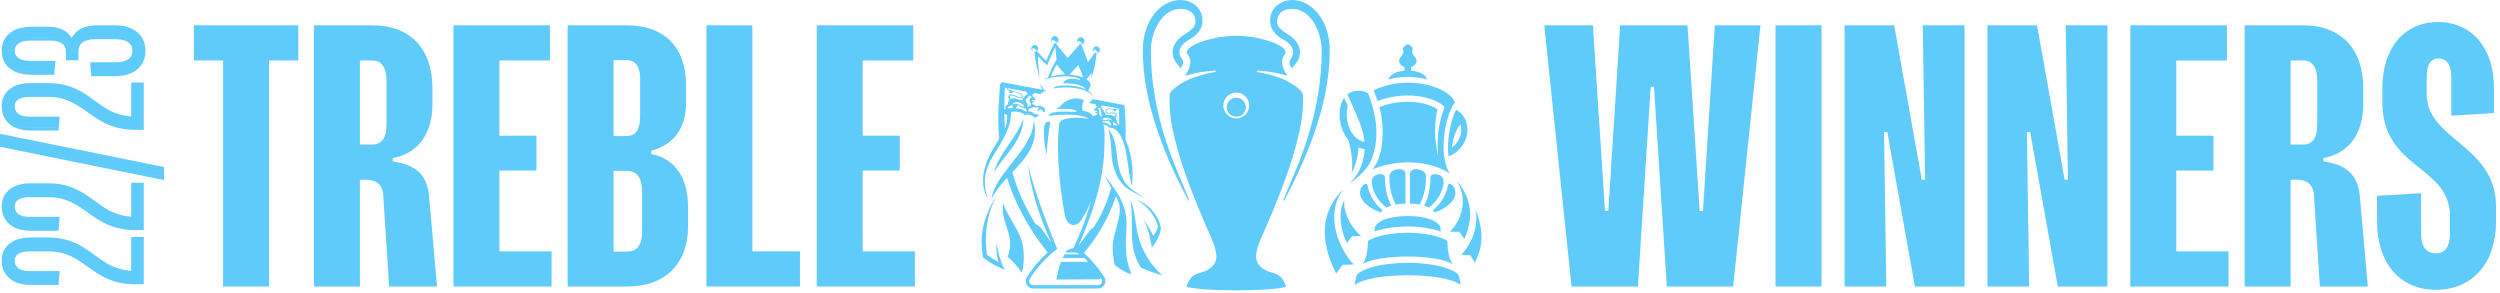<svg xmlns="http://www.w3.org/2000/svg" width="299" height="35" viewBox="0 0 299 35" fill="none"><path d="M35.67 3.028V7.232H32.177V34.267H26.683V7.232H23.19V3.028H35.67Z" fill="#5FCBFB"></path><path d="M51.328 23.618L52.27 34.267H46.54L45.834 23.343C45.755 22.007 44.931 21.496 43.793 21.496H43.047V34.267H37.553V3.028H44.539C49.052 3.028 51.721 5.817 51.721 10.533V12.458C51.721 16.073 49.915 18.392 46.972 18.903V19.296C49.366 19.689 51.093 20.553 51.328 23.618ZM43.047 7.232V17.29H44.539C45.638 17.29 46.226 16.504 46.226 14.893V9.668C46.226 8.057 45.638 7.232 44.539 7.232H43.047Z" fill="#5FCBFB"></path><path d="M59.728 20.396V30.062H65.968V34.267H54.234V3.028H65.772V7.232H59.728V16.231H64.163V20.396H59.728Z" fill="#5FCBFB"></path><path d="M77.895 18.038V18.431C80.799 18.981 82.29 21.339 82.29 24.797V27.037C82.29 31.556 79.582 34.267 74.991 34.267H67.887V3.028H74.951C79.465 3.028 82.055 5.66 82.055 10.179V12.262C82.055 15.248 80.681 17.252 77.895 18.038ZM74.912 7.193H73.382V16.27H74.912C76.011 16.27 76.56 15.523 76.56 13.951V9.431C76.56 7.938 76.011 7.193 74.912 7.193ZM76.794 27.703V22.988C76.794 21.259 76.205 20.433 74.91 20.433H73.38V30.1H74.91C76.205 30.1 76.794 29.314 76.794 27.703Z" fill="#5FCBFB"></path><path d="M89.984 3.028V30.061H95.674V34.265H84.49V3.028H89.984Z" fill="#5FCBFB"></path><path d="M103.177 20.396V30.062H109.417V34.267H97.683V3.028H109.221V7.232H103.177V16.231H107.612V20.396H103.177Z" fill="#5FCBFB"></path><path fill-rule="evenodd" clip-rule="evenodd" d="M17.193 33.999V28.342H15.694V32.388C13.696 32.252 12.549 31.407 11.318 30.503L11.156 30.384C9.813 29.398 8.352 28.403 5.69 28.403H3.685C2.656 28.403 1.789 28.635 1.17 29.11C0.539 29.593 0.203 30.302 0.203 31.161C0.203 32.063 0.533 32.809 1.161 33.322C1.782 33.829 2.653 34.079 3.685 34.079H7L7.135 32.418H3.503C2.89 32.418 2.451 32.281 2.176 32.068C1.912 31.866 1.762 31.57 1.762 31.161C1.762 30.816 1.9 30.562 2.162 30.382C2.44 30.191 2.884 30.066 3.503 30.066H5.812C7.91 30.066 9.14 30.941 10.491 31.9L10.587 31.968C11.984 32.961 13.505 33.999 16.138 33.999H17.193ZM0.565 31.5C0.721 32.915 1.862 33.736 3.687 33.736H6.684L6.764 32.763L6.682 33.733H3.685C1.864 33.733 0.722 32.913 0.565 31.5ZM1.429 31.361C1.421 31.293 1.417 31.225 1.416 31.157C1.416 30.246 2.187 29.718 3.503 29.718H5.812C8.02 29.718 9.329 30.65 10.676 31.607C12.094 32.617 13.552 33.653 16.138 33.653H16.848V28.687V33.654H16.138C13.552 33.654 12.094 32.617 10.676 31.607C9.331 30.652 8.018 29.721 5.812 29.721H3.503C2.187 29.721 1.416 30.248 1.416 31.161C1.416 31.229 1.422 31.297 1.429 31.361ZM17.193 27.521V21.862H15.694V25.91C13.696 25.772 12.549 24.927 11.318 24.023L11.156 23.904C9.813 22.918 8.352 21.923 5.69 21.923H3.685C2.656 21.923 1.789 22.155 1.17 22.63C0.539 23.113 0.203 23.822 0.203 24.681C0.203 25.583 0.533 26.329 1.161 26.844C1.782 27.351 2.653 27.601 3.685 27.601H7L7.135 25.938H3.503C2.89 25.938 2.451 25.801 2.176 25.588C1.912 25.386 1.762 25.091 1.762 24.681C1.762 24.336 1.9 24.084 2.162 23.904C2.44 23.711 2.884 23.586 3.503 23.586H5.812C7.91 23.586 9.14 24.461 10.491 25.42L10.587 25.49C11.984 26.481 13.505 27.519 16.138 27.519H17.191L17.193 27.521ZM0.565 25.02C0.721 26.435 1.862 27.256 3.687 27.256H6.684L6.764 26.283L6.682 27.253H3.685C1.864 27.253 0.722 26.433 0.565 25.02ZM1.427 24.881C1.419 24.814 1.415 24.746 1.415 24.679C1.415 23.766 2.185 23.239 3.502 23.239H5.81C8.018 23.239 9.328 24.17 10.675 25.127C12.093 26.136 13.55 27.172 16.137 27.172H16.846V22.207V27.174H16.137C13.55 27.174 12.093 26.138 10.675 25.131C9.329 24.174 8.017 23.239 5.81 23.239L3.503 23.241C2.187 23.241 1.416 23.768 1.416 24.681C1.416 24.75 1.42 24.817 1.427 24.881ZM19.622 21.535V19.981L0 16.007V17.561L19.622 21.535ZM17.193 15.53V9.874H15.694V13.919C13.696 13.784 12.549 12.939 11.318 12.035L11.156 11.915C9.813 10.929 8.352 9.934 5.69 9.934H3.685C2.656 9.934 1.789 10.167 1.17 10.642C0.539 11.124 0.203 11.833 0.203 12.692C0.203 13.594 0.533 14.341 1.161 14.853C1.782 15.361 2.653 15.613 3.685 15.613H7L7.135 13.95H3.503C2.89 13.95 2.451 13.812 2.176 13.6C1.912 13.398 1.762 13.101 1.762 12.692C1.762 12.347 1.9 12.094 2.162 11.913C2.44 11.722 2.884 11.597 3.503 11.597H5.812C7.91 11.597 9.14 12.473 10.491 13.432L10.587 13.499C11.984 14.493 13.505 15.53 16.138 15.53H17.193ZM0.565 13.031C0.721 14.446 1.862 15.268 3.687 15.268H6.684L6.764 14.294L6.682 15.264H3.685C1.864 15.264 0.722 14.444 0.565 13.031ZM1.427 12.892C1.419 12.825 1.415 12.757 1.415 12.689C1.415 11.778 2.185 11.249 3.502 11.249H5.81C8.018 11.249 9.328 12.181 10.675 13.139C9.329 12.183 8.017 11.251 5.81 11.251H3.503C2.187 11.251 1.416 11.778 1.416 12.69C1.416 12.758 1.422 12.826 1.429 12.89L1.427 12.892ZM1.427 6.248C1.421 6.188 1.418 6.129 1.418 6.069C1.418 5.098 2.228 4.51 3.625 4.51H6.015C7.316 4.51 8.108 5.037 8.209 5.96C8.109 5.035 7.317 4.506 6.015 4.506H3.625C2.228 4.506 1.416 5.096 1.416 6.067C1.416 6.129 1.42 6.19 1.427 6.251V6.248ZM9.032 6.859V6.169C9.032 5.014 9.882 4.346 11.34 4.346H13.914C15.236 4.346 16.065 4.91 16.171 5.858C16.067 4.908 15.238 4.342 13.914 4.342H11.34C9.882 4.342 9.032 5.014 9.032 6.169V6.859ZM13.709 8.766C15.814 8.766 17.05 7.773 17.05 6.069C17.05 7.771 15.816 8.766 13.709 8.766ZM6.256 7.632L6.176 8.602H3.826C1.905 8.602 0.719 7.795 0.564 6.394C0.719 7.798 1.903 8.607 3.828 8.607H6.176L6.258 7.634L6.256 7.632ZM5.812 3.192C7.051 3.192 8.066 3.661 8.571 4.544C9.071 3.556 10.162 3.029 11.522 3.029H13.709C14.811 3.029 15.733 3.288 16.384 3.815C17.048 4.351 17.394 5.128 17.394 6.071C17.394 7.012 17.048 7.791 16.386 8.325C15.733 8.852 14.811 9.111 13.711 9.111H10.921L10.781 7.45H13.914C14.574 7.45 15.059 7.296 15.371 7.06C15.523 6.946 15.645 6.795 15.726 6.623C15.807 6.451 15.845 6.261 15.837 6.071C15.845 5.88 15.807 5.69 15.726 5.518C15.645 5.345 15.523 5.195 15.371 5.08C15.059 4.844 14.576 4.692 13.914 4.692H11.34C10.658 4.692 10.166 4.849 9.852 5.096C9.549 5.335 9.376 5.685 9.376 6.171V7.207H7.877V6.171C7.877 5.742 7.717 5.433 7.435 5.221C7.139 4.997 6.668 4.855 6.015 4.855H3.625C2.968 4.855 2.496 4.992 2.198 5.206C2.058 5.302 1.945 5.431 1.869 5.582C1.793 5.734 1.756 5.902 1.762 6.071C1.762 6.448 1.912 6.732 2.196 6.935C2.496 7.148 2.968 7.287 3.625 7.287H6.631L6.493 8.948H3.828C2.749 8.948 1.844 8.707 1.202 8.211C0.548 7.707 0.203 6.968 0.203 6.071C0.203 5.173 0.548 4.433 1.202 3.929C1.844 3.435 2.749 3.192 3.828 3.192H5.812ZM19.278 21.114V20.262V21.11L0.344 17.279L19.278 21.114Z" fill="#5FCBFB"></path><path fill-rule="evenodd" clip-rule="evenodd" d="M136.679 6.033C136.679 2.344 138.899 0 141.178 0C142.305 0 143.813 0.748 143.813 2.466C143.813 3.906 142.514 4.588 142.19 4.758C142.168 4.769 142.148 4.78 142.127 4.792C141.583 5.129 141.199 5.535 141.091 6.015C141.012 6.362 141.1 6.725 141.334 7.013C141.43 7.125 141.486 7.266 141.491 7.414C141.491 7.879 141.189 8.163 141.189 8.163L140.65 7.472C140.474 7.242 140.35 6.976 140.287 6.693C140.225 6.41 140.225 6.116 140.289 5.833C140.416 5.272 140.763 4.805 141.244 4.417L141.245 4.415C141.385 4.3 141.564 4.185 141.754 4.064C142.321 3.699 142.986 3.273 142.986 2.594C142.986 1.737 142.382 1.057 141.2 1.057C138.915 1.057 137.644 3.878 137.644 6.034C137.644 13.124 140.05 18.759 141.475 22.097C141.783 22.819 142.045 23.436 142.228 23.934C142.249 23.979 142.154 24.051 142.098 23.954C139.786 19.536 136.679 12.853 136.679 6.033ZM147.858 11.682C147.709 11.681 147.56 11.711 147.422 11.768C147.283 11.825 147.157 11.908 147.051 12.014C146.945 12.119 146.861 12.245 146.803 12.383C146.746 12.521 146.716 12.669 146.716 12.819C146.716 12.969 146.746 13.117 146.803 13.255C146.861 13.393 146.945 13.519 147.051 13.624C147.157 13.73 147.283 13.814 147.422 13.871C147.56 13.928 147.709 13.957 147.858 13.956C148.008 13.957 148.156 13.928 148.295 13.871C148.433 13.814 148.559 13.73 148.665 13.624C148.771 13.519 148.856 13.393 148.913 13.255C148.971 13.117 149.001 12.969 149.001 12.819C149.001 12.669 148.971 12.521 148.913 12.383C148.856 12.245 148.771 12.119 148.665 12.014C148.559 11.908 148.433 11.825 148.295 11.768C148.156 11.711 148.008 11.681 147.858 11.682ZM155.837 11.936C155.835 12.06 155.832 12.201 155.832 12.363C155.832 17.196 152.151 25.504 151.034 28.023C150.889 28.351 150.787 28.581 150.741 28.692C150.197 30.053 150.01 31.019 150.568 31.685C150.861 32.046 151.25 32.316 151.691 32.462L152.563 32.751C152.933 32.875 153.245 33.13 153.438 33.467C153.438 33.467 153.904 34.263 153.79 34.306C153.452 34.433 151.574 34.723 147.88 34.723H147.834C144.142 34.723 142.262 34.433 141.925 34.306C141.809 34.263 142.278 33.467 142.278 33.467C142.471 33.129 142.783 32.874 143.152 32.751L144.025 32.463C144.48 32.312 144.845 32.046 145.147 31.685C145.704 31.019 145.519 30.053 144.973 28.692C144.879 28.468 144.781 28.246 144.681 28.024C143.565 25.505 139.883 17.195 139.883 12.363C139.883 12.201 139.88 12.06 139.877 11.936C139.867 11.255 139.862 11.085 140.327 10.675C140.658 10.384 141.284 9.902 142.266 9.461C143.255 9.064 144.286 8.78 145.339 8.614C145.441 8.598 145.419 8.446 145.317 8.452C144.147 8.5 142.988 8.696 141.868 9.034C141.855 9.038 141.841 9.038 141.829 9.034C141.816 9.03 141.805 9.022 141.797 9.011C141.789 9 141.785 8.987 141.786 8.974C141.786 8.96 141.79 8.947 141.798 8.937L141.9 8.793C142.197 8.377 142.38 7.798 142.375 7.405C142.368 7.072 142.248 6.751 142.035 6.495C141.999 6.454 141.974 6.405 141.96 6.352C141.947 6.3 141.945 6.245 141.955 6.191C142.183 5.186 145.473 4.273 147.858 4.273C150.241 4.273 153.532 5.186 153.759 6.191C153.783 6.3 153.748 6.411 153.68 6.495C153.467 6.751 153.347 7.072 153.339 7.405C153.335 7.797 153.518 8.376 153.814 8.793L153.916 8.938C153.951 8.987 153.905 9.051 153.847 9.035C152.726 8.697 151.567 8.501 150.397 8.453C150.294 8.446 150.274 8.598 150.376 8.616C151.554 8.8 152.597 9.117 153.45 9.462C154.431 9.902 155.058 10.383 155.387 10.674C155.853 11.085 155.849 11.255 155.837 11.936ZM146.307 12.62C146.307 13.472 147.001 14.162 147.858 14.162C148.714 14.162 149.408 13.472 149.408 12.62C149.408 11.767 148.713 11.075 147.857 11.075C147 11.075 146.307 11.767 146.307 12.62ZM154.539 0C156.819 0 159.04 2.344 159.04 6.033C159.04 12.853 155.932 19.536 153.621 23.954C153.566 24.052 153.469 23.979 153.491 23.934C153.673 23.434 153.936 22.82 154.245 22.097C155.67 18.759 158.075 13.123 158.075 6.034C158.075 3.877 156.804 1.057 154.517 1.057C153.336 1.057 152.732 1.738 152.732 2.594C152.732 3.273 153.396 3.699 153.965 4.064C154.155 4.185 154.334 4.3 154.474 4.415L154.475 4.417C154.956 4.805 155.302 5.272 155.43 5.834C155.493 6.117 155.493 6.41 155.43 6.693C155.368 6.976 155.244 7.242 155.068 7.472L154.529 8.163C154.529 8.163 154.228 7.879 154.228 7.414C154.228 7.279 154.285 7.137 154.385 7.013C154.499 6.876 154.58 6.715 154.622 6.542C154.664 6.369 154.666 6.189 154.628 6.015C154.52 5.535 154.135 5.129 153.592 4.792L153.529 4.758C153.203 4.588 151.906 3.906 151.906 2.466C151.906 0.749 153.414 0 154.539 0Z" fill="#5FCBFB"></path><path d="M125.583 14.856C125.476 15.405 125.259 17.046 125.159 18.564C125.102 18.14 124.709 16.374 124.909 15.008C124.98 14.509 125.69 14.307 125.583 14.856ZM119.507 16.603C119.233 13.756 119.526 11.487 119.611 10.069L119.824 9.826L124.667 10.732C124.667 10.732 124.651 10.661 124.631 10.586C124.521 10.47 124.457 10.318 124.452 10.157C124.452 10.085 124.468 10.013 124.496 9.944C124.466 10.171 124.588 10.357 124.731 10.497C124.762 10.566 124.799 10.666 124.833 10.763L125.167 10.826C125.167 10.826 125.031 10.864 124.869 10.942C124.683 11.037 124.532 11.145 124.423 11.261L123.713 11.13C123.639 11.21 123.498 11.28 123.482 11.371C123.517 11.414 123.504 11.479 123.485 11.512C123.51 11.564 123.618 11.601 123.65 11.639C123.68 11.673 123.667 11.701 123.667 11.701C123.667 11.701 123.835 11.815 123.874 11.86C123.892 11.88 123.848 11.914 123.809 11.928C123.798 11.972 123.78 11.991 123.718 12.036C123.718 12.036 123.716 12.038 123.715 12.036V12.027C123.714 12.021 123.715 12.012 123.704 12C123.68 11.972 123.637 11.946 123.568 11.935C123.517 11.928 123.475 11.935 123.458 11.957C123.436 11.982 123.449 12.025 123.496 12.063C123.611 12.154 123.697 12.117 123.687 12.137C123.66 12.191 123.687 12.214 123.603 12.295C123.542 12.259 123.499 12.19 123.452 12.214C123.434 12.222 123.423 12.252 123.428 12.292C123.433 12.335 123.456 12.393 123.499 12.422C123.585 12.483 123.833 12.658 123.866 12.664C123.981 12.687 124.069 12.701 124.145 12.675C124.214 12.653 124.271 12.626 124.323 12.626C124.378 12.626 124.412 12.607 124.447 12.62C124.49 12.636 124.494 12.666 124.525 12.695C124.544 12.714 124.547 12.74 124.544 12.771H124.552C124.621 12.771 124.69 12.787 124.753 12.817C124.815 12.848 124.869 12.893 124.912 12.948C124.954 13.004 124.982 13.068 124.995 13.136C125.008 13.205 125.005 13.275 124.986 13.342C124.91 13.364 124.791 13.413 124.745 13.429C124.752 13.386 124.75 13.343 124.738 13.302C124.727 13.26 124.706 13.222 124.679 13.189C124.651 13.156 124.616 13.13 124.577 13.112C124.538 13.094 124.495 13.085 124.452 13.085C124.408 13.086 124.366 13.097 124.327 13.116C124.288 13.135 124.253 13.163 124.226 13.197C124.199 13.232 124.18 13.271 124.171 13.314C124.161 13.356 124.161 13.4 124.17 13.443C124.118 13.35 124.101 13.243 124.12 13.139C124.139 13.034 124.195 12.94 124.276 12.872C124.221 12.867 124.138 12.847 124.075 12.851C123.871 12.859 123.752 12.803 123.583 12.833C123.511 12.846 123.398 12.92 123.364 12.927C123.344 12.93 123.348 12.911 123.35 12.897C123.35 12.886 123.345 12.877 123.333 12.881C123.323 12.884 123.314 12.891 123.307 12.9C123.296 12.916 123.282 12.938 123.253 12.961C123.237 12.972 123.23 12.972 123.229 12.967C123.224 12.941 123.216 12.917 123.195 12.921C123.148 12.932 123.121 13.063 123.007 13.12C123.01 13.203 123.018 13.283 123.022 13.339C123.288 13.319 123.534 13.377 123.649 13.621L124.283 13.722C124.256 13.757 124.238 13.798 124.23 13.841C124.194 13.858 123.947 13.968 123.763 14.108L123.76 14.097C123.237 13.468 122.581 13.77 122.581 13.77C122.581 13.77 122.082 13.179 120.909 13.384C121.01 15.052 119.976 16.737 118.91 18.43C117.92 20.001 117.398 21.567 118.14 23.769C116.544 20.986 118.709 17.879 119.507 16.603ZM120.44 13.696L120.12 13.647C120.131 14.229 120.155 14.795 120.193 15.35C120.429 14.778 120.502 14.16 120.44 13.696ZM121.12 12.595C121.021 12.621 120.908 12.613 120.816 12.66C120.738 12.7 120.69 12.719 120.599 12.794C120.497 12.876 120.484 12.93 120.516 12.968C120.712 12.918 120.896 12.905 121.082 12.944C121.097 12.873 121.088 12.822 121.097 12.783C121.106 12.748 121.128 12.69 121.137 12.649C121.146 12.612 121.144 12.589 121.12 12.595ZM122.403 12.778C122.436 12.782 122.447 12.758 122.447 12.744C122.452 12.677 122.438 12.61 122.407 12.551C122.384 12.513 121.622 11.883 121.159 12.407C121.151 12.417 121.135 12.439 121.146 12.459C121.161 12.485 121.196 12.468 121.207 12.463C121.808 12.241 121.898 12.699 122.403 12.778ZM122.787 13.369C122.76 13.154 122.736 12.976 122.562 12.962C122.542 12.96 122.477 12.91 122.458 12.905C122.376 12.884 122.307 12.891 122.143 12.825C122.009 12.759 121.886 12.673 121.778 12.57C121.757 12.554 121.738 12.559 121.721 12.583C121.693 12.623 121.669 12.702 121.65 12.731C121.59 12.822 121.522 12.907 121.447 12.986C121.667 12.96 121.889 12.982 122.098 13.051C122.451 13.165 122.618 13.32 122.736 13.379L122.787 13.368V13.369ZM122.949 11.503C122.962 11.54 123.064 11.541 123.064 11.584C123.064 11.617 123.014 11.615 122.886 11.693C122.759 11.771 122.575 12.012 122.751 12.2C123.065 12.533 122.811 12.844 122.931 12.848C122.968 12.851 123.143 12.679 123.174 12.539C123.239 12.549 123.242 12.629 123.263 12.695C123.487 12.435 123.048 12.178 123.116 11.967C123.22 11.643 123.507 11.628 123.335 11.521C123.277 11.483 123.212 11.457 123.143 11.445C123.042 11.434 122.936 11.467 122.949 11.503ZM120.499 10.543C120.553 10.662 120.708 10.79 120.75 10.789C120.763 10.789 120.769 10.776 120.77 10.763C120.772 10.745 120.763 10.72 120.766 10.703C120.768 10.692 120.781 10.671 120.8 10.696C120.904 10.833 121.071 10.771 121.178 10.926C121.788 10.99 122.3 11.219 122.339 11.503C122.381 11.818 122.002 11.781 121.837 11.721C121.596 11.634 121.319 11.466 121.073 11.423C120.936 11.398 120.77 11.432 120.757 11.564C120.74 11.735 120.912 11.819 120.942 11.819C121.095 11.753 121.265 11.738 121.428 11.775C121.753 11.861 122.09 12.041 122.283 11.957C122.293 11.952 122.303 11.945 122.309 11.937C122.316 11.928 122.32 11.917 122.321 11.905C122.321 11.898 122.32 11.89 122.318 11.883C122.315 11.876 122.311 11.87 122.306 11.864C122.28 11.838 122.241 11.85 122.245 11.836C122.256 11.786 122.492 11.704 122.513 11.672C122.522 11.657 122.521 11.635 122.461 11.61C122.457 11.608 122.447 11.605 122.446 11.6C122.446 11.594 122.451 11.586 122.463 11.576C122.549 11.501 122.641 11.466 122.705 11.419C122.71 11.415 122.713 11.41 122.715 11.404C122.717 11.397 122.717 11.391 122.716 11.385C122.713 11.371 122.7 11.361 122.682 11.345C122.663 11.327 122.675 11.315 122.682 11.315C122.736 11.322 122.82 11.283 122.916 11.274C122.937 11.19 122.768 11.032 122.702 10.946L120.5 10.544L120.499 10.543ZM120.113 13.06L120.207 13.074L120.313 13.034C120.283 12.927 120.191 12.865 120.231 12.813C120.272 12.758 120.321 12.698 120.268 12.661C120.284 12.625 120.4 12.617 120.48 12.543C120.561 12.466 120.551 12.343 120.579 12.222C120.608 12.103 120.669 12.076 120.735 11.96C120.735 11.837 120.606 11.815 120.583 11.616C120.557 11.421 120.778 11.271 121.004 11.301C121.529 11.371 121.816 11.716 122.138 11.637C122.253 11.61 122.253 11.5 122.178 11.391C122.11 11.293 121.775 11.028 121.163 11.015C120.924 11.232 120.759 11.112 120.689 11.069C120.669 11.056 120.654 11.036 120.673 11.033C120.705 11.027 120.761 11.036 120.766 10.981C120.767 10.961 120.666 10.875 120.586 10.796C120.515 10.729 120.434 10.647 120.417 10.527L120.178 10.484C120.133 11.342 120.111 12.2 120.113 13.059V13.06ZM122.415 14.158C121.638 16.45 119.475 18.29 118.869 20.649C120.151 18.453 122.291 16.959 122.415 14.158ZM135.332 32.818C134.217 32.493 133.33 31.69 133.33 31.69C133.33 31.69 133.078 30.964 133.078 29.465C133.078 28.139 133.927 26.564 133.927 24.97C133.927 24.499 133.739 23.986 133.472 23.467C132.642 25.951 131.341 28.253 129.642 30.247C129.973 30.547 130.388 30.957 130.836 31.479C131.232 31.94 131.651 32.488 132.059 33.125C132.441 33.719 132.022 34.508 131.322 34.508H123.561C122.861 34.508 122.441 33.719 122.823 33.125C123.514 32.044 124.346 31.06 125.296 30.198C122.766 27.028 121.289 24.005 120.444 21.273C119.715 22.061 119.029 22.875 118.59 23.812C119.017 20.598 123.608 17.86 123.647 14.348C124.288 17.15 122.709 18.88 121.075 20.605C121.674 22.725 122.573 24.727 123.826 26.764C124.028 26.877 124.224 26.986 124.466 27.221C124.846 27.742 125.359 28.473 125.707 28.972C124.051 25.312 123.229 22.257 122.944 19.581C123.711 23.244 126.126 28.965 126.442 29.764C125.149 30.76 124.039 31.972 123.159 33.347C123.111 33.42 123.084 33.505 123.08 33.593C123.077 33.681 123.097 33.768 123.139 33.845C123.179 33.922 123.24 33.987 123.314 34.032C123.389 34.077 123.474 34.1 123.561 34.1H131.322C131.501 34.1 131.658 34.004 131.744 33.845C131.786 33.768 131.806 33.681 131.802 33.593C131.798 33.505 131.771 33.42 131.723 33.347C131.698 33.307 131.673 33.268 131.647 33.23C131.61 33.33 131.515 33.406 131.412 33.406C130.307 33.4 128.051 33.425 126.365 33.441C126.454 32.718 126.634 32.008 126.9 31.329C127.844 31.315 129.276 31.3 130.144 31.314C129.992 31.152 129.847 31.004 129.71 30.87C128.954 30.854 128.198 30.853 127.441 30.867L127.09 30.872C127.164 30.706 127.236 30.555 127.307 30.42C127.705 30.414 128.381 30.409 129.11 30.421C128.969 30.302 128.752 30.204 128.393 30.193C128.071 30.188 127.75 30.187 127.428 30.191C127.441 30.168 127.454 30.146 127.467 30.123C127.624 29.855 128.019 29.737 128.382 29.68C129.24 27.847 129.956 25.95 130.524 24.007C130.058 25.114 129.589 25.939 129.275 26.39C128.819 27.047 127.648 27.352 127.325 25.583C126.543 21.284 126.365 17.347 126.685 14.818C126.799 13.914 129.237 14.02 130.231 14.216C129.314 13.548 126.721 13.673 125.413 13.86C125.529 13.471 126.118 13.237 128.758 13.391C128.696 13.283 128.696 13.093 127.904 13.048C127.451 13.022 126.916 12.986 126.289 13.055C126.897 12.741 127.24 12.036 128.167 11.832C128.714 11.71 129.365 11.771 129.639 12.012C129.425 12.355 129.365 12.975 129.497 13.216C129.638 13.253 129.908 13.325 130.153 13.416C130.412 13.514 130.63 13.646 130.655 13.836L130.702 13.867L130.718 13.875L130.714 13.871C130.741 13.865 131.011 13.808 131.098 13.762C131.179 13.719 131.23 13.675 131.233 13.63C131.233 13.608 131.223 13.585 131.2 13.561C131.157 13.518 131.097 13.578 131.082 13.6C130.998 13.52 131.025 13.458 131 13.409L131 13.406L131 13.403C131.002 13.4 131.005 13.399 131.008 13.399C131.045 13.404 131.084 13.421 131.147 13.404C131.184 13.393 131.209 13.363 131.21 13.331C131.211 13.302 131.191 13.273 131.153 13.262C131.101 13.246 131.044 13.249 130.993 13.269C130.985 13.273 130.978 13.28 130.974 13.288C130.972 13.293 130.97 13.301 130.967 13.301C130.962 13.301 130.953 13.285 130.949 13.281C130.913 13.245 130.889 13.198 130.88 13.147C130.841 13.133 130.82 13.106 130.82 13.09C130.82 13.075 130.992 13.001 130.992 13.001C130.992 13.001 130.995 12.958 131.043 12.932C131.102 12.902 131.118 12.896 131.145 12.881C131.173 12.865 131.111 12.827 131.159 12.758C131.131 12.649 131.078 12.548 131.006 12.461L130.22 12.318C130.437 12.174 130.587 12.009 130.642 11.844L134.48 12.569C134.611 13.942 134.658 15.323 134.621 16.703C135.329 18.38 135.591 20.06 135.387 22.276C134.809 20.343 134.94 17.563 133.837 15.955C133.496 15.459 133.055 15.23 132.698 15.287C132.466 15.039 132.298 14.931 131.93 14.895C132.01 15.02 132.058 15.162 132.071 15.309C132.09 15.444 132.099 15.672 132.104 15.942C132.109 16.215 132.108 16.485 132.103 16.744C132.097 17.21 132.084 17.671 132.076 17.942C131.939 22.098 130.392 26.143 129.007 29.361C129.569 28.599 130.233 27.74 130.404 27.498C130.514 27.404 130.63 27.299 130.825 27.173C131.35 26.357 132.234 24.825 132.905 22.47C132.619 21.962 132.344 21.448 132.08 20.928C132.521 21.5 132.947 22.083 133.357 22.677C133.935 23.523 134.74 24.927 134.74 26.673C134.74 28.775 134.312 30.324 135.332 32.817V32.818ZM132.853 14.803C132.74 14.669 132.658 14.438 132.576 14.41C132.511 14.388 132.467 14.482 132.323 14.503C132.179 14.525 131.963 14.495 131.89 14.496C131.849 14.526 131.814 14.565 131.789 14.61C131.826 14.611 131.889 14.614 131.944 14.62C132.179 14.649 132.55 14.745 132.769 15.029C132.785 15.014 132.803 15.001 132.823 14.992C132.89 14.944 132.932 14.897 132.853 14.803ZM132.745 14.157C132.524 14.072 132.282 14.056 132.051 14.11C131.926 14.142 131.853 14.295 131.9 14.343C131.927 14.37 132.178 14.386 132.274 14.358C132.463 14.3 132.578 14.236 132.892 14.325C132.898 14.325 132.951 14.346 132.962 14.322C132.97 14.305 132.911 14.231 132.745 14.157ZM133.624 15.003C133.59 14.947 133.55 14.894 133.505 14.846C133.468 14.807 133.403 14.731 133.363 14.701C133.312 14.662 133.196 14.603 133.158 14.575C133.128 14.554 133.114 14.581 133.116 14.603C133.122 14.637 133.146 14.703 133.141 14.752C133.133 14.853 133.163 14.928 133.156 14.945L133.225 14.952C133.366 14.969 133.507 15.003 133.646 15.074C133.645 15.049 133.638 15.024 133.624 15.003ZM133.766 12.964C133.651 13.177 133.495 13.168 133.455 13.2C133.393 13.25 133.413 13.263 133.496 13.315C133.274 13.386 133.114 13.159 133.114 13.159C133.114 13.159 132.91 13.026 132.561 13.076C132.346 13.107 132.288 13.174 132.288 13.301C132.288 13.377 132.346 13.48 132.432 13.492C132.652 13.522 132.784 13.454 133.022 13.446C133.187 13.441 133.347 13.477 133.442 13.549C133.542 13.625 133.575 13.699 133.568 13.807C133.555 13.996 133.435 14.071 133.456 14.141C133.578 14.382 133.583 14.658 133.611 14.691C133.671 14.765 133.757 14.849 133.819 14.912C133.835 14.932 133.847 14.954 133.856 14.977C133.862 14.348 133.852 13.662 133.826 12.975L133.767 12.964H133.766ZM131.666 12.834C131.775 12.878 131.865 12.925 131.864 12.988C131.864 12.998 131.837 12.995 131.82 13.002C131.811 13.006 131.804 13.013 131.806 13.024C131.808 13.04 131.839 13.08 131.891 13.124C131.953 13.172 132.007 13.229 132.052 13.293C132.054 13.299 132.051 13.302 132.048 13.302C132.031 13.301 132.015 13.304 132 13.312C131.971 13.328 131.994 13.353 132.006 13.363C132.077 13.421 132.088 13.428 132.139 13.475C132.185 13.517 132.225 13.567 132.217 13.572C132.198 13.584 132.178 13.56 132.154 13.582C132.141 13.593 132.141 13.618 132.154 13.636C132.297 13.83 132.765 13.728 132.964 13.768C133.107 13.796 133.223 13.936 133.326 13.94C133.376 13.941 133.432 13.85 133.416 13.755C133.397 13.65 133.292 13.541 133.028 13.547C132.817 13.552 132.571 13.64 132.393 13.583C132.333 13.566 132.28 13.53 132.243 13.48C132.205 13.431 132.186 13.37 132.186 13.307C132.18 13.107 132.351 13.023 132.496 12.995C132.795 12.935 133.06 13.047 133.105 13.061C133.236 13.007 133.418 13.039 133.454 12.999C133.46 13.024 133.434 13.046 133.423 13.063C133.414 13.077 133.413 13.09 133.436 13.09C133.553 13.093 133.653 13.039 133.724 12.957L131.814 12.61C131.721 12.698 131.622 12.814 131.666 12.835V12.834ZM131.317 13.012C131.577 13.155 131.4 13.498 131.505 13.737C131.53 13.792 131.567 13.842 131.613 13.882C131.659 13.922 131.713 13.952 131.771 13.969C131.801 13.978 131.798 13.954 131.793 13.942C131.656 13.603 131.835 13.396 131.56 13.044C131.582 13.019 131.618 13.013 131.707 13.011C131.675 12.957 131.54 12.882 131.328 12.935C131.225 12.962 131.292 12.998 131.317 13.012ZM134.479 21.683C133.112 19.528 134.035 17.122 132.538 15.432C132.817 16.185 132.861 17.347 132.906 17.953C132.95 18.557 132.976 19.852 133.621 21.083C134.302 22.387 135.096 22.742 135.859 23.132C136.204 23.309 136.478 23.477 136.739 23.675C136.007 22.87 135.265 22.921 134.479 21.683ZM135.203 23.939C135.691 27.179 134.801 29.307 136.418 31.986C137.036 32.291 138.009 32.656 138.962 32.917C135.161 29.206 136.274 26.257 135.203 23.939ZM119.967 24.297C119.633 26.82 121.504 27.978 120.519 30.727C121.195 31.247 121.766 32.02 122.225 32.628C122.581 31.063 122.46 29.725 122.202 28.835C121.77 27.346 120.515 25.858 119.966 24.297H119.967ZM138.499 27.032C138.523 27.109 138.264 27.894 137.908 28.22C137.73 27.604 136.703 26.132 136.703 26.132C137.423 27.512 137.597 28.646 137.764 29.617C138.024 29.281 138.664 28.485 138.854 27.33C138.637 25.783 137.23 24.253 135.881 23.891C136.518 24.193 137.91 25.147 138.499 27.032ZM123.346 5.794C123.346 5.564 123.531 5.378 123.756 5.378C123.841 5.379 123.923 5.407 123.992 5.456C124.061 5.506 124.113 5.575 124.141 5.655C124.17 5.734 124.174 5.821 124.153 5.903C124.131 5.985 124.085 6.058 124.021 6.113C124.25 6.385 124.759 6.968 125.139 7.266C125.429 6.519 125.903 5.53 126.057 5.212C126.263 5.195 126.4 5.022 126.399 4.94C126.144 5.06 126.067 4.77 125.94 4.75C125.831 4.735 125.746 4.95 125.903 5.145C125.824 5.091 125.764 5.012 125.732 4.922C125.701 4.831 125.698 4.732 125.726 4.64C125.753 4.548 125.809 4.467 125.886 4.409C125.962 4.35 126.055 4.318 126.151 4.315C126.398 4.315 126.597 4.518 126.597 4.769C126.598 4.867 126.566 4.963 126.507 5.041C126.449 5.12 126.366 5.178 126.272 5.205C126.737 5.794 127.215 6.373 127.704 6.941L129.104 5.323C129.128 5.327 129.138 5.329 129.161 5.328C129.32 5.318 129.446 5.147 129.438 5.067C129.293 5.128 129.178 5.035 129.083 4.934C129.04 4.887 128.958 4.872 128.91 4.936C128.867 4.99 128.855 5.106 128.956 5.227C128.893 5.165 128.85 5.085 128.831 4.998C128.813 4.911 128.821 4.821 128.854 4.739C128.887 4.656 128.943 4.585 129.016 4.535C129.088 4.484 129.175 4.456 129.263 4.454C129.508 4.454 129.707 4.655 129.707 4.903C129.708 5.009 129.671 5.111 129.604 5.193C129.536 5.274 129.442 5.329 129.338 5.347C129.552 5.859 129.918 6.798 130.113 7.437C130.295 7.255 130.812 6.504 130.939 6.321C130.963 6.335 130.989 6.344 131.017 6.348C131.08 6.358 131.145 6.346 131.201 6.315C131.257 6.283 131.3 6.234 131.324 6.174C131.188 6.193 131.107 6.071 131.034 5.969C130.991 5.906 130.936 5.89 130.885 5.913C130.818 5.943 130.753 6.061 130.856 6.258C130.798 6.2 130.758 6.126 130.741 6.046C130.724 5.965 130.731 5.882 130.762 5.806C130.792 5.729 130.844 5.664 130.911 5.617C130.979 5.57 131.058 5.544 131.14 5.542C131.195 5.542 131.248 5.553 131.298 5.574C131.348 5.595 131.394 5.626 131.432 5.664C131.47 5.703 131.5 5.749 131.52 5.799C131.541 5.849 131.551 5.903 131.551 5.957C131.551 6.064 131.511 6.167 131.437 6.245C131.364 6.322 131.263 6.368 131.157 6.374C131.148 6.451 131.134 6.569 131.114 6.713C131.037 7.321 130.878 8.389 130.505 9.458C130.56 9.075 130.571 8.855 130.57 8.693C130.333 9.066 129.954 9.478 129.954 9.478C130.256 9.673 130.431 9.906 130.431 10.154C130.431 10.306 130.371 10.445 130.253 10.581L130.175 10.877C130.605 11.153 130.674 11.462 130.665 11.669C130.622 10.97 129.176 10.454 127.438 10.454C126.913 10.454 126.419 10.5 125.983 10.584C126.145 10.321 126.586 10.259 127.017 10.23C127.616 10.19 128.886 10.23 129.827 10.676C129.621 10.237 128.672 9.936 127.136 9.965C127.212 9.811 127.26 9.762 127.408 9.64C127.758 9.356 128.528 9.377 129.179 9.573C129.194 9.327 128.354 9.126 127.441 9.124C126.519 9.123 125.225 9.305 124.742 9.624C124.833 9.537 125.023 9.407 125.317 9.283C125.666 8.426 126.038 7.707 126.37 7.086C126.295 6.589 126.245 6.088 126.222 5.586C125.946 6.119 125.556 7.033 125.244 7.792C124.844 7.466 124.43 7.029 124.141 6.735C124.151 6.839 124.131 7.609 124.328 9.284C124.028 8.279 123.822 7.249 123.712 6.207C123.889 6.208 124.005 6.079 124.011 5.979C123.825 5.984 123.683 5.666 123.508 5.794C123.405 5.87 123.482 6.096 123.606 6.18C123.529 6.148 123.463 6.095 123.417 6.026C123.371 5.956 123.346 5.875 123.346 5.792V5.794ZM127.906 8.925C128.544 8.966 129.108 9.088 129.541 9.265C129.511 9.17 129.27 8.4 128.958 7.779C128.918 7.835 128.372 8.465 127.906 8.925ZM126.376 7.702C126.165 8.097 125.92 8.558 125.686 9.156C126.24 8.989 126.815 8.907 127.394 8.912C126.987 8.453 126.574 7.957 126.377 7.702H126.376ZM118.048 30.461C118.287 30.704 118.896 31.054 119.43 31.351C119.305 31.027 119.081 29.957 119.19 29.12C119.454 30.728 119.928 31.873 120.174 32.284C118.379 31.529 117.576 30.786 117.576 30.786C117.456 30.098 117.396 29.401 117.395 28.703C117.395 26.886 118.323 24.576 119.331 23.267C117.858 25.499 117.745 28.781 118.048 30.461Z" fill="#5FCBFB"></path><path fill-rule="evenodd" clip-rule="evenodd" d="M170.637 9.507C170.631 8.979 169.795 8.536 168.775 8.455L168.757 8.01C169.145 7.896 169.421 7.612 169.421 7.28C169.419 7.192 169.4 7.105 169.364 7.024C169.328 6.943 169.277 6.87 169.213 6.81C168.97 6.552 168.82 6.289 168.949 5.89C168.957 5.865 168.961 5.84 168.961 5.814C168.961 5.694 168.87 5.587 168.73 5.52C168.695 5.456 168.644 5.404 168.581 5.368C168.519 5.332 168.447 5.314 168.375 5.316C168.303 5.313 168.231 5.331 168.168 5.367C168.105 5.403 168.054 5.456 168.019 5.52C167.879 5.587 167.789 5.693 167.789 5.814C167.789 5.84 167.792 5.866 167.8 5.89C167.93 6.289 167.78 6.552 167.537 6.81C167.473 6.871 167.422 6.943 167.386 7.024C167.35 7.105 167.331 7.192 167.329 7.28C167.329 7.612 167.602 7.895 167.989 8.01L167.973 8.455C166.949 8.541 166.118 8.979 166.113 9.507C166.674 9.318 167.56 9.199 168.375 9.199C169.156 9.199 170.076 9.319 170.637 9.507ZM164.478 27.073C164.454 27.119 164.441 27.171 164.442 27.224L164.392 27.676C165.611 27.285 166.959 27.09 168.354 27.09C169.75 27.09 171.085 27.282 172.305 27.676L172.273 27.224C172.273 27.171 172.26 27.119 172.236 27.072C172.084 26.787 171.398 25.882 168.356 25.837C165.314 25.882 164.629 26.787 164.478 27.073ZM165.823 24.823C165.275 24.424 164.827 23.905 164.513 23.304C164.306 22.909 164.081 22.228 164.066 21.923C164.028 21.162 164.41 20.96 164.782 20.867C165.091 20.791 165.63 20.776 165.634 21.223C165.646 22.355 165.845 23.578 166.404 24.6C166.187 24.665 165.978 24.746 165.823 24.823ZM168.096 20.765C168.075 20.345 167.641 20.177 167.123 20.255C166.467 20.355 166.203 20.618 166.171 21.218C166.178 22.5 166.481 23.671 166.949 24.466C167.301 24.4 167.687 24.358 168.096 24.345C168.096 24.345 168.1 20.855 168.096 20.765ZM165.356 25.143C165.275 25.221 165.211 25.314 165.17 25.418C163.667 24.895 162.661 24.02 162.661 23.052C162.661 22.588 162.889 22.145 163.265 22C163.476 21.92 163.552 22.13 163.572 22.247C163.807 23.393 164.439 24.419 165.356 25.143ZM172.212 23.304C172.419 22.909 172.644 22.228 172.659 21.923C172.697 21.162 172.315 20.96 171.942 20.868C171.632 20.792 171.095 20.776 171.09 21.223C171.079 22.355 170.88 23.578 170.319 24.6C170.536 24.665 170.747 24.746 170.902 24.823C171.51 24.378 171.923 23.851 172.212 23.304ZM168.629 20.765C168.649 20.345 169.083 20.177 169.603 20.255C170.258 20.355 170.522 20.618 170.555 21.218C170.547 22.5 170.245 23.671 169.776 24.466C169.424 24.4 169.038 24.358 168.629 24.345C168.629 24.345 168.625 20.855 168.629 20.765ZM173.46 22C173.249 21.92 173.173 22.13 173.153 22.247C172.918 23.393 172.286 24.419 171.369 25.143C171.455 25.23 171.521 25.323 171.555 25.418C173.058 24.895 174.065 24.02 174.065 23.052C174.065 22.588 173.836 22.145 173.46 22ZM173.403 20.777C172.668 20.25 170.983 19.416 168.343 19.416C166.88 19.416 165.241 19.783 164.137 20.271C165.656 18.543 165.547 14.781 164.965 12.817C165.923 12.415 167.243 12.168 168.394 12.168C169.546 12.168 171.039 12.457 171.914 13.058C171.535 15.005 171.518 16.421 172.006 18.696C171.753 15.856 172.273 14.22 172.768 12.808C171.862 11.806 169.739 11.414 168.393 11.414C167.173 11.414 165.833 11.662 164.748 12.091C164.573 11.54 164.389 11.028 164.299 10.804C165.387 10.243 166.909 9.882 168.406 9.893C171.18 9.91 173.532 10.975 174.01 12.254C172.84 13.75 171.956 18.543 173.403 20.777ZM163.611 28.848C163.608 29.176 163.564 30.812 162.994 31.563C162.989 31.57 162.996 31.58 163.005 31.574C163.986 30.928 166.542 30.677 168.351 30.677C170.618 30.677 172.847 31.007 173.722 31.587C173.73 31.592 173.738 31.582 173.733 31.575C173.145 30.775 173.106 29.167 173.104 28.849C173.104 28.832 173.099 28.816 173.091 28.801C173.082 28.787 173.07 28.775 173.055 28.767C172.256 28.316 170.6 27.84 168.351 27.84C166.077 27.84 164.462 28.313 163.662 28.761C163.647 28.77 163.634 28.782 163.625 28.798C163.616 28.813 163.611 28.83 163.611 28.848ZM174.16 32.612C174.347 32.735 174.474 32.929 174.518 33.148L174.701 34.072C174.701 34.077 174.697 34.081 174.692 34.078C174.199 33.694 172.707 32.974 168.36 32.915C163.993 32.976 162.506 33.702 162.021 34.083C162.016 34.087 162.011 34.083 162.012 34.078L162.196 33.152C162.217 33.044 162.26 32.941 162.321 32.849C162.382 32.757 162.461 32.679 162.552 32.617C163.363 32.086 165.018 31.476 168.36 31.429C171.691 31.476 173.347 32.081 174.16 32.612ZM174.149 13.124C173.52 14.258 172.992 16.834 173.245 18.679C174.237 18.399 175.08 17.431 175.382 16.389C175.731 15.182 175.34 13.761 174.15 13.123L174.149 13.124ZM173.643 17.657C173.786 16.299 174.231 15.427 174.665 14.869C175.048 16.031 174.303 17.204 173.643 17.657ZM161.082 29.056C160.228 27.296 160.063 25.202 160.775 23.972C160.779 23.964 160.789 23.968 160.788 23.975C160.63 24.919 161.203 26.834 162.768 28.208L162.766 28.219C162.553 28.223 161.87 28.261 161.729 28.268L161.703 28.27C161.703 28.27 161.413 28.641 161.092 29.057H161.081L161.082 29.056ZM160.616 22.722C160.624 22.711 160.608 22.697 160.598 22.706C156.872 26.361 158.945 31.02 159.797 32.703L160.579 31.677C160.579 31.677 161.154 31.644 161.907 31.631C160.236 29.948 158.351 25.746 160.616 22.721V22.722ZM176.52 25.184C176.517 25.168 176.538 25.164 176.542 25.178C177.649 28.292 177.154 29.742 176.403 31.429C176.214 31.131 176.028 30.83 175.847 30.527C175.847 30.527 174.789 30.461 174.779 30.466C175.447 29.755 176.867 27.842 176.52 25.184ZM163.205 16.985C161.526 16.656 160.725 14.373 161.208 12.68L161.028 12.294L160.751 11.697C159.982 12.842 159.958 15.18 161.269 16.743L161.27 16.745C161.515 17.465 161.877 19.472 161.654 20.67L161.654 20.674L161.658 20.677L161.662 20.676L161.665 20.673C162.04 19.946 162.394 18.961 162.484 17.642C162.766 17.754 162.982 17.811 163.222 17.841C163.045 20.07 162.191 21.093 161.436 21.937C161.428 21.947 161.441 21.959 161.45 21.95C163.2 20.558 163.902 19.842 164.341 18.157C165.11 15.199 164.082 12.315 163.624 11.151C163.243 10.93 162.805 10.825 162.364 10.848C161.923 10.872 161.499 11.024 161.143 11.285C161.306 11.585 161.711 12.523 162.008 13.211L162.262 13.795C162.818 15.057 163.105 15.991 163.205 16.985ZM174.286 21.659C174.281 21.648 174.294 21.64 174.302 21.648C175.533 23.254 176.576 25.41 175.139 28.579C174.767 28.072 174.532 27.725 174.532 27.725C174.532 27.725 173.617 27.707 173.403 27.709C174.747 26.398 175.612 24.068 174.286 21.659Z" fill="#5FCBFB"></path><path d="M195.893 34.267H187.955L184.694 3.028H190.51L191.964 25.229H192.357L193.771 3.028H201.827L203.281 25.229H203.674L205.088 3.028H210.55L207.289 34.267H199.351L197.819 10.377H197.426L195.893 34.267Z" fill="#5FCBFB"></path><path d="M217.855 34.267H212.354V3.028H217.855V34.267Z" fill="#5FCBFB"></path><path d="M230.242 21.496L229.965 3.028H234.956V34.267H229.022L225.722 15.798H225.329L225.604 34.267H220.613V3.028H226.547L229.848 21.496H230.242Z" fill="#5FCBFB"></path><path d="M247.327 21.496L247.055 3.028H252.046V34.267H246.112L242.808 15.798H242.415L242.69 34.267H237.699V3.028H243.633L246.934 21.496H247.327Z" fill="#5FCBFB"></path><path d="M260.287 20.398V30.062H266.535V34.267H254.786V3.028H266.338V7.234H260.287V16.232H264.727V20.398H260.287Z" fill="#5FCBFB"></path><path d="M282.249 23.618L283.192 34.267H277.455L276.748 23.343C276.669 22.007 275.844 21.496 274.705 21.496H273.958V34.267H268.457V3.028H275.451C279.97 3.028 282.642 5.817 282.642 10.533V12.458C282.642 16.073 280.835 18.392 277.888 18.903V19.296C280.285 19.689 282.014 20.553 282.249 23.618ZM273.958 7.234V17.293H275.451C276.552 17.293 277.141 16.508 277.141 14.896V9.668C277.141 8.057 276.552 7.232 275.451 7.232L273.958 7.234Z" fill="#5FCBFB"></path><path d="M291.33 34.66C287.047 34.66 284.296 31.477 284.296 26.526V23.422L289.562 23.107V27.98C289.562 29.473 290.191 30.298 291.33 30.298C292.43 30.298 293.02 29.473 293.02 27.98V25.899C293.02 19.69 284.925 20.358 284.925 12.146V10.574C284.925 5.741 287.558 2.636 291.566 2.636C295.653 2.636 298.285 5.741 298.285 10.574V13.521L293.177 13.835V9.236C293.177 7.743 292.627 6.996 291.644 6.996C290.701 6.996 290.23 7.743 290.23 9.236V11.24C290.23 16.781 298.521 17.331 298.521 24.679V26.526C298.521 31.477 295.692 34.66 291.33 34.66Z" fill="#5FCBFB"></path></svg>